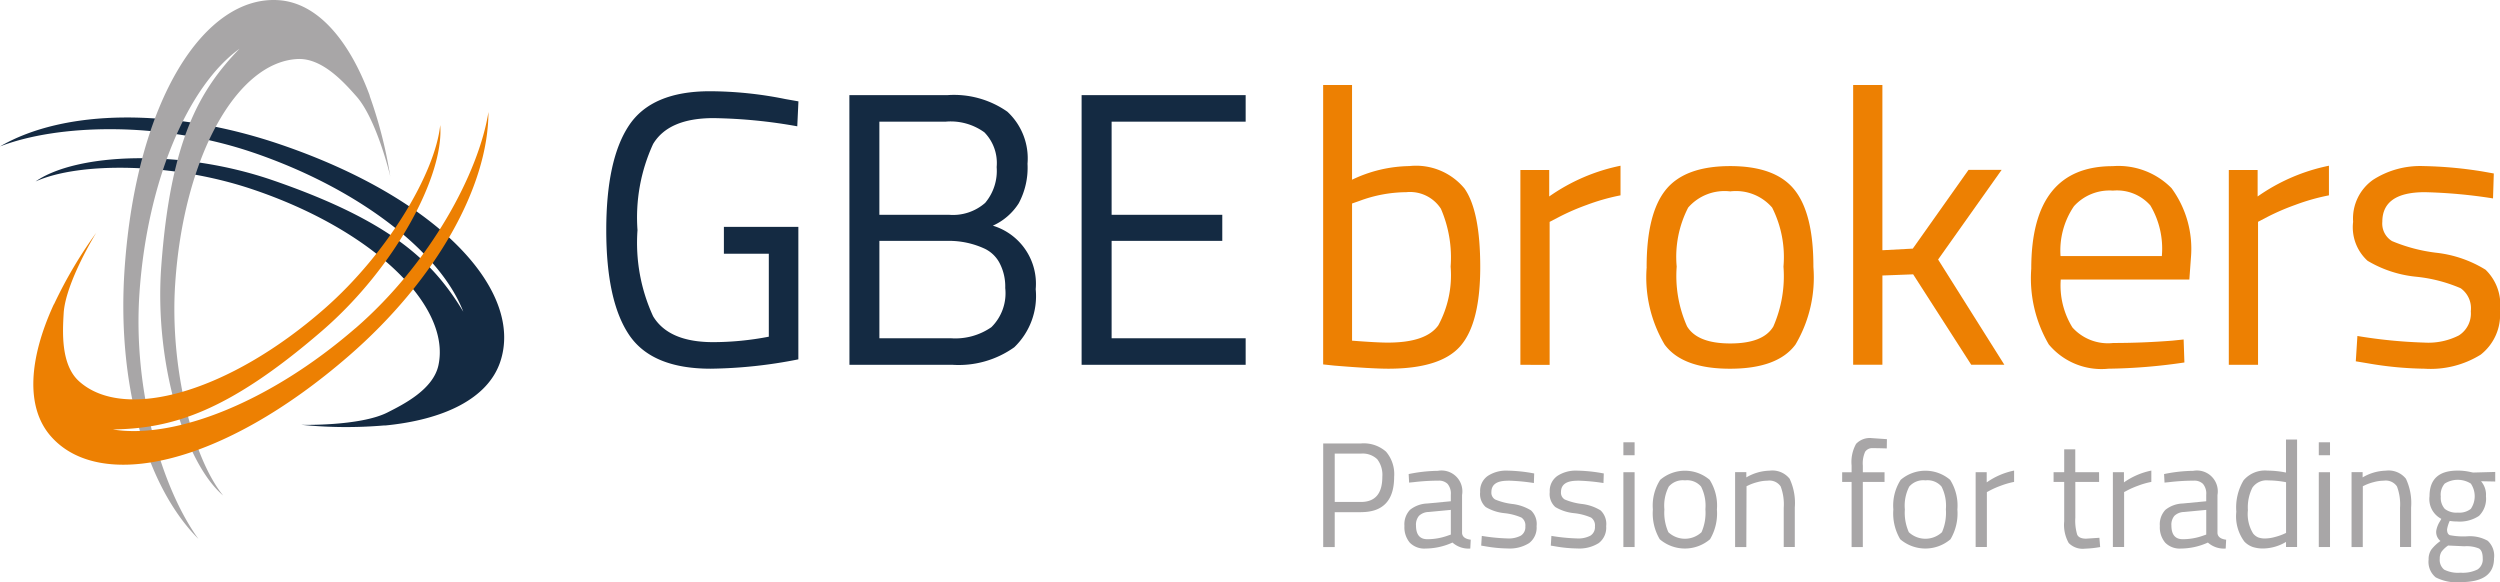 <svg id="gbe-borkers" xmlns="http://www.w3.org/2000/svg" xmlns:xlink="http://www.w3.org/1999/xlink" width="154.446" height="35.967" viewBox="0 0 154.446 35.967">
  <defs>
    <clipPath id="clip-path">
      <rect id="Rectangle_2320" data-name="Rectangle 2320" width="154.446" height="35.967" fill="none"/>
    </clipPath>
  </defs>
  <g id="Group_14177" data-name="Group 14177" clip-path="url(#clip-path)">
    <path id="Path_42168" data-name="Path 42168" d="M15.676,29.007c6.587,2.256,11.547,6.179,12.944,9.818-1.83-3.024-4.33-5.553-11.763-8.116-5.722-1.973-12.148-1.681-14.661.073,2.684-1.214,8.438-1.185,13.386.478,7.422,2.494,12.288,7.167,11.506,10.866-.316,1.5-2.154,2.421-3.149,2.925-1.706.864-5.392.766-5.346.76a27.509,27.509,0,0,0,5.108.045h.1c3.629-.356,6.323-1.658,7.095-3.91C32.38,37.614,27.233,31.875,17.34,28.5,10.6,26.2,3.976,26.306,0,28.617c3.53-1.369,9.864-1.6,15.676.391" transform="translate(0 -19.57)" fill="#142a42"/>
    <path id="Path_42169" data-name="Path 42169" d="M29.168,18.039c.494-6.945,3.016-12.744,6.175-15.027-2.454,2.543-4.259,5.607-4.833,13.449C30.069,22.5,32,28.635,34.336,30.614c-1.861-2.284-3.306-7.853-2.966-13.062.51-7.813,3.781-13.713,7.557-13.906,1.528-.078,2.891,1.462,3.634,2.3,1.272,1.428,2.121,5.016,2.1,4.973A27.493,27.493,0,0,0,43.4,5.965l-.025-.1C42.1,2.452,40.153.181,37.778.012c-4.568-.325-8.8,6.12-9.529,16.549-.5,7.106,1.306,13.48,4.557,16.731-2.227-3.062-4.073-9.126-3.637-15.253" transform="translate(-20.548 0)" fill="#a8a6a7"/>
    <path id="Path_42170" data-name="Path 42170" d="M145.729,30.882V29.22h4.6v8.185a29.286,29.286,0,0,1-5.416.578q-3.635,0-5.043-2.094t-1.408-6.464q0-4.369,1.408-6.476t5-2.107a23.7,23.7,0,0,1,4.646.481l.818.144-.072,1.541a31.6,31.6,0,0,0-5.176-.506q-2.769,0-3.731,1.6a10.862,10.862,0,0,0-.963,5.32,10.861,10.861,0,0,0,.963,5.32q.962,1.6,3.707,1.6a18.228,18.228,0,0,0,3.442-.337V30.882Z" transform="translate(-101.008 -15.205)" fill="#142a42"/>
    <path id="Path_42171" data-name="Path 42171" d="M193.995,21.733h6.042a5.745,5.745,0,0,1,3.719,1.023A3.931,3.931,0,0,1,205,25.97a4.653,4.653,0,0,1-.542,2.443,3.679,3.679,0,0,1-1.6,1.384,3.748,3.748,0,0,1,2.648,3.924,4.383,4.383,0,0,1-1.324,3.587,5.913,5.913,0,0,1-3.828,1.083h-6.355Zm5.97,1.637h-4.117v5.753h4.285a3.013,3.013,0,0,0,2.251-.734,3.073,3.073,0,0,0,.71-2.215,2.707,2.707,0,0,0-.758-2.143,3.546,3.546,0,0,0-2.371-.662m.193,7.366h-4.309v6.018h4.429a3.906,3.906,0,0,0,2.491-.686,2.947,2.947,0,0,0,.855-2.419,3.126,3.126,0,0,0-.349-1.541,2.025,2.025,0,0,0-.927-.891,5.244,5.244,0,0,0-2.191-.481" transform="translate(-141.522 -15.855)" fill="#142a42"/>
    <path id="Path_42172" data-name="Path 42172" d="M247.039,38.392V21.733h10.135V23.37h-8.281v5.753h6.837v1.613h-6.837v6.018h8.281v1.637Z" transform="translate(-180.219 -15.855)" fill="#142a42"/>
    <path id="Path_42173" data-name="Path 42173" d="M307.539,24.426a3.88,3.88,0,0,1,3.406,1.384q.975,1.384.975,4.851T310.7,35.536q-1.216,1.408-4.465,1.408-1.011,0-3.346-.193l-.674-.072V19.419H304v5.85a8.441,8.441,0,0,1,3.539-.843m-1.324,10.905q2.359,0,3.117-1.071a6.488,6.488,0,0,0,.758-3.623,7.582,7.582,0,0,0-.6-3.575,2.276,2.276,0,0,0-2.143-1.023,8.422,8.422,0,0,0-2.865.53l-.481.169v8.474q1.564.121,2.215.12" transform="translate(-220.473 -14.166)" fill="#ed8002"/>
    <path id="Path_42174" data-name="Path 42174" d="M347.253,50.143V38.107h1.781v1.637a11.727,11.727,0,0,1,4.405-1.9v1.83a13.02,13.02,0,0,0-2.107.6A14.094,14.094,0,0,0,349.66,41l-.6.313v8.835Z" transform="translate(-253.326 -27.606)" fill="#ed8002"/>
    <path id="Path_42175" data-name="Path 42175" d="M376.089,44.166q0-3.3,1.18-4.766t3.984-1.468q2.8,0,3.972,1.468t1.167,4.766a8.142,8.142,0,0,1-1.107,4.791q-1.108,1.493-4.045,1.493T377.2,48.957a8.14,8.14,0,0,1-1.107-4.791m1.854-.036a7.671,7.671,0,0,0,.638,3.7q.638,1.059,2.672,1.059t2.66-1.047a7.755,7.755,0,0,0,.626-3.7,6.786,6.786,0,0,0-.7-3.647,2.953,2.953,0,0,0-2.588-1,2.985,2.985,0,0,0-2.6,1,6.653,6.653,0,0,0-.71,3.635" transform="translate(-274.363 -27.671)" fill="#ed8002"/>
    <path id="Path_42176" data-name="Path 42176" d="M425.065,36.7h-1.806V19.419h1.806V29.626l1.878-.1,3.442-4.863h2.046L428.507,30.2l4.092,6.5h-2.046l-3.587-5.585-1.9.072Z" transform="translate(-308.774 -14.167)" fill="#ed8002"/>
    <path id="Path_42177" data-name="Path 42177" d="M472.646,48.716l.7-.072.048,1.42a34.566,34.566,0,0,1-4.694.385,4.233,4.233,0,0,1-3.684-1.5,8.083,8.083,0,0,1-1.083-4.682q0-6.331,5.031-6.331a4.605,4.605,0,0,1,3.635,1.36,6.337,6.337,0,0,1,1.2,4.273l-.1,1.372h-7.944a4.934,4.934,0,0,0,.722,2.961A2.952,2.952,0,0,0,469,48.86q1.793,0,3.647-.144M472,43.492a5.229,5.229,0,0,0-.71-3.13,2.747,2.747,0,0,0-2.311-.915,2.962,2.962,0,0,0-2.407.963,4.857,4.857,0,0,0-.83,3.081Z" transform="translate(-338.445 -27.671)" fill="#ed8002"/>
    <path id="Path_42178" data-name="Path 42178" d="M509.055,50.143V38.107h1.781v1.637a11.727,11.727,0,0,1,4.405-1.9v1.83a13.019,13.019,0,0,0-2.107.6,14.1,14.1,0,0,0-1.673.722l-.6.313v8.835Z" transform="translate(-371.363 -27.606)" fill="#ed8002"/>
    <path id="Path_42179" data-name="Path 42179" d="M541.875,39.544q-2.624,0-2.624,1.83a1.263,1.263,0,0,0,.6,1.191,10.2,10.2,0,0,0,2.744.722,7.318,7.318,0,0,1,3.033,1.047,3.01,3.01,0,0,1,.891,2.528,3.136,3.136,0,0,1-1.192,2.72,5.871,5.871,0,0,1-3.478.867,21.792,21.792,0,0,1-3.515-.337l-.722-.12.1-1.565a30.617,30.617,0,0,0,4.14.409,4.149,4.149,0,0,0,2.131-.445,1.606,1.606,0,0,0,.734-1.493,1.516,1.516,0,0,0-.626-1.42,9.274,9.274,0,0,0-2.744-.71,7.253,7.253,0,0,1-3.009-.987,2.8,2.8,0,0,1-.891-2.407,2.925,2.925,0,0,1,1.24-2.6,5.38,5.38,0,0,1,3.094-.843,25.341,25.341,0,0,1,3.683.337l.674.12-.048,1.541a31.39,31.39,0,0,0-4.213-.385" transform="translate(-392.075 -27.671)" fill="#ed8002"/>
    <path id="Path_42180" data-name="Path 42180" d="M304.557,105.534H302.93v2.154h-.712v-6.4h2.339a2.08,2.08,0,0,1,1.544.509,2.138,2.138,0,0,1,.5,1.553q0,2.182-2.043,2.182m-1.627-.629h1.618q1.322,0,1.322-1.553a1.583,1.583,0,0,0-.314-1.086,1.3,1.3,0,0,0-1.008-.347H302.93Z" transform="translate(-220.473 -73.893)" fill="#a8a6a7"/>
    <path id="Path_42181" data-name="Path 42181" d="M324.336,109v2.366q.028.342.536.407l-.028.546a1.493,1.493,0,0,1-1.1-.37,4.068,4.068,0,0,1-1.664.37,1.255,1.255,0,0,1-.971-.361,1.472,1.472,0,0,1-.333-1.035,1.3,1.3,0,0,1,.342-.994,1.815,1.815,0,0,1,1.072-.393l1.451-.138V109a.931.931,0,0,0-.2-.675.75.75,0,0,0-.555-.2,13.286,13.286,0,0,0-1.535.092l-.286.028-.028-.527a9.325,9.325,0,0,1,1.8-.2,1.29,1.29,0,0,1,1.5,1.488m-2.847,1.886q0,.851.7.851a3.735,3.735,0,0,0,1.239-.213l.213-.074v-1.525l-1.368.129a.891.891,0,0,0-.6.24.85.85,0,0,0-.185.592" transform="translate(-234.012 -78.431)" fill="#a8a6a7"/>
    <path id="Path_42182" data-name="Path 42182" d="M339.773,108.13q-1.008,0-1.008.7a.485.485,0,0,0,.231.458,3.921,3.921,0,0,0,1.054.277,2.808,2.808,0,0,1,1.165.4,1.156,1.156,0,0,1,.342.971,1.2,1.2,0,0,1-.458,1.045,2.253,2.253,0,0,1-1.336.333,8.362,8.362,0,0,1-1.35-.13l-.278-.046.037-.6a11.754,11.754,0,0,0,1.59.157,1.6,1.6,0,0,0,.818-.171.617.617,0,0,0,.282-.573.583.583,0,0,0-.24-.545,3.561,3.561,0,0,0-1.054-.273,2.783,2.783,0,0,1-1.155-.379,1.077,1.077,0,0,1-.342-.925,1.124,1.124,0,0,1,.476-1,2.067,2.067,0,0,1,1.188-.324,9.76,9.76,0,0,1,1.415.129l.259.046-.019.592a12.049,12.049,0,0,0-1.617-.148" transform="translate(-246.629 -78.431)" fill="#a8a6a7"/>
    <path id="Path_42183" data-name="Path 42183" d="M355.665,108.13q-1.008,0-1.008.7a.485.485,0,0,0,.231.458,3.922,3.922,0,0,0,1.054.277,2.808,2.808,0,0,1,1.165.4,1.156,1.156,0,0,1,.342.971,1.2,1.2,0,0,1-.458,1.045,2.253,2.253,0,0,1-1.336.333,8.363,8.363,0,0,1-1.35-.13l-.277-.046.037-.6a11.755,11.755,0,0,0,1.59.157,1.6,1.6,0,0,0,.818-.171.617.617,0,0,0,.282-.573.583.583,0,0,0-.24-.545,3.56,3.56,0,0,0-1.054-.273,2.784,2.784,0,0,1-1.156-.379,1.077,1.077,0,0,1-.342-.925,1.124,1.124,0,0,1,.476-1,2.067,2.067,0,0,1,1.188-.324,9.76,9.76,0,0,1,1.415.129l.259.046-.019.592a12.05,12.05,0,0,0-1.618-.148" transform="translate(-258.222 -78.431)" fill="#a8a6a7"/>
    <path id="Path_42184" data-name="Path 42184" d="M370.78,101.017h.693v.8h-.693Zm0,1.849h.693v4.622h-.693Z" transform="translate(-270.49 -73.693)" fill="#a8a6a7"/>
    <path id="Path_42185" data-name="Path 42185" d="M377.513,109.905a2.933,2.933,0,0,1,.453-1.83,2.351,2.351,0,0,1,3.055,0,2.959,2.959,0,0,1,.448,1.83,3.126,3.126,0,0,1-.425,1.84,2.391,2.391,0,0,1-3.106,0,3.126,3.126,0,0,1-.425-1.84m.712-.014a2.947,2.947,0,0,0,.245,1.419,1.5,1.5,0,0,0,2.048,0,2.982,2.982,0,0,0,.24-1.419,2.607,2.607,0,0,0-.268-1.4,1.134,1.134,0,0,0-.994-.384,1.147,1.147,0,0,0-1,.384,2.556,2.556,0,0,0-.273,1.4" transform="translate(-275.401 -78.431)" fill="#a8a6a7"/>
    <path id="Path_42186" data-name="Path 42186" d="M397,112.226h-.693V107.6H397v.324a2.957,2.957,0,0,1,1.433-.416,1.366,1.366,0,0,1,1.243.5,3.526,3.526,0,0,1,.319,1.775v2.441h-.684V109.8a3.128,3.128,0,0,0-.189-1.317.832.832,0,0,0-.809-.356,2.408,2.408,0,0,0-.624.088,3.107,3.107,0,0,0-.5.171l-.176.083Z" transform="translate(-289.115 -78.431)" fill="#a8a6a7"/>
    <path id="Path_42187" data-name="Path 42187" d="M422.024,102.77v4.022h-.693V102.77h-.583v-.6h.583v-.416a2.292,2.292,0,0,1,.277-1.336,1.163,1.163,0,0,1,.971-.356l.934.065-.009.573q-.518-.018-.855-.018a.529.529,0,0,0-.481.222,1.753,1.753,0,0,0-.143.86v.407h1.341v.6Z" transform="translate(-306.942 -72.996)" fill="#a8a6a7"/>
    <path id="Path_42188" data-name="Path 42188" d="M432.438,109.905a2.933,2.933,0,0,1,.453-1.83,2.351,2.351,0,0,1,3.055,0,2.959,2.959,0,0,1,.448,1.83,3.127,3.127,0,0,1-.425,1.84,2.391,2.391,0,0,1-3.106,0,3.127,3.127,0,0,1-.425-1.84m.712-.014a2.947,2.947,0,0,0,.245,1.419,1.5,1.5,0,0,0,2.048,0,2.982,2.982,0,0,0,.24-1.419,2.607,2.607,0,0,0-.268-1.4,1.134,1.134,0,0,0-.994-.384,1.147,1.147,0,0,0-1,.384,2.556,2.556,0,0,0-.273,1.4" transform="translate(-315.47 -78.431)" fill="#a8a6a7"/>
    <path id="Path_42189" data-name="Path 42189" d="M451.236,112.2v-4.622h.684v.629a4.505,4.505,0,0,1,1.692-.73v.7a5.014,5.014,0,0,0-.809.231,5.4,5.4,0,0,0-.642.277l-.231.12V112.2Z" transform="translate(-329.184 -78.406)" fill="#a8a6a7"/>
    <path id="Path_42190" data-name="Path 42190" d="M471.854,104.639h-1.47v2.21a2.983,2.983,0,0,0,.115,1.045q.116.25.55.25l.823-.055.046.573a6.351,6.351,0,0,1-.943.1,1.208,1.208,0,0,1-1-.351,2.29,2.29,0,0,1-.278-1.341v-2.431h-.656v-.6h.656v-1.414h.684v1.414h1.47Z" transform="translate(-342.174 -74.866)" fill="#a8a6a7"/>
    <path id="Path_42191" data-name="Path 42191" d="M482.578,112.2v-4.622h.684v.629a4.5,4.5,0,0,1,1.692-.73v.7a5.015,5.015,0,0,0-.809.231,5.4,5.4,0,0,0-.642.277l-.231.12V112.2Z" transform="translate(-352.048 -78.406)" fill="#a8a6a7"/>
    <path id="Path_42192" data-name="Path 42192" d="M496.869,109v2.366q.028.342.536.407l-.028.546a1.492,1.492,0,0,1-1.1-.37,4.07,4.07,0,0,1-1.664.37,1.255,1.255,0,0,1-.971-.361,1.472,1.472,0,0,1-.333-1.035,1.3,1.3,0,0,1,.342-.994,1.815,1.815,0,0,1,1.072-.393l1.451-.138V109a.931.931,0,0,0-.2-.675.751.751,0,0,0-.555-.2,13.285,13.285,0,0,0-1.535.092l-.286.028-.028-.527a9.322,9.322,0,0,1,1.8-.2,1.289,1.289,0,0,1,1.5,1.488m-2.847,1.886q0,.851.7.851a3.736,3.736,0,0,0,1.239-.213l.213-.074v-1.525l-1.368.129a.891.891,0,0,0-.6.24.85.85,0,0,0-.185.592" transform="translate(-359.877 -78.431)" fill="#a8a6a7"/>
    <path id="Path_42193" data-name="Path 42193" d="M514.528,100.4v6.638h-.684v-.315a2.816,2.816,0,0,1-1.405.407,2.054,2.054,0,0,1-.647-.092,1.326,1.326,0,0,1-.518-.333,2.607,2.607,0,0,1-.5-1.844,3.277,3.277,0,0,1,.448-1.942,1.737,1.737,0,0,1,1.484-.6,5.812,5.812,0,0,1,1.137.12V100.4Zm-2.4,6.046a1.2,1.2,0,0,0,.43.065,2.315,2.315,0,0,0,.591-.088,3.545,3.545,0,0,0,.513-.171l.185-.083v-3.134a6,6,0,0,0-1.1-.111,1.059,1.059,0,0,0-.98.448,2.714,2.714,0,0,0-.277,1.391,2.288,2.288,0,0,0,.323,1.442.8.8,0,0,0,.314.24" transform="translate(-372.618 -73.245)" fill="#a8a6a7"/>
    <path id="Path_42194" data-name="Path 42194" d="M529.607,101.017h.693v.8h-.693Zm0,1.849h.693v4.622h-.693Z" transform="translate(-386.356 -73.693)" fill="#a8a6a7"/>
    <path id="Path_42195" data-name="Path 42195" d="M537.786,112.226h-.693V107.6h.684v.324a2.957,2.957,0,0,1,1.433-.416,1.366,1.366,0,0,1,1.243.5,3.527,3.527,0,0,1,.319,1.775v2.441h-.684V109.8a3.128,3.128,0,0,0-.189-1.317.832.832,0,0,0-.809-.356,2.408,2.408,0,0,0-.624.088,3.11,3.11,0,0,0-.5.171l-.176.083Z" transform="translate(-391.818 -78.431)" fill="#a8a6a7"/>
    <path id="Path_42196" data-name="Path 42196" d="M556.681,114.4a2.894,2.894,0,0,1-1.549-.3,1.235,1.235,0,0,1-.439-1.1,1.043,1.043,0,0,1,.167-.615,2.581,2.581,0,0,1,.564-.532.715.715,0,0,1-.259-.638,1.587,1.587,0,0,1,.231-.582l.083-.148a1.372,1.372,0,0,1-.73-1.4q0-1.581,1.729-1.581a3.479,3.479,0,0,1,.823.092l.139.028,1.368-.037v.592l-.878-.018a1.257,1.257,0,0,1,.305.925,1.483,1.483,0,0,1-.43,1.216,2.149,2.149,0,0,1-1.354.346,2.544,2.544,0,0,1-.453-.037,1.945,1.945,0,0,0-.166.527c0,.191.058.31.176.356a4.387,4.387,0,0,0,1.063.07,2.247,2.247,0,0,1,1.275.277,1.256,1.256,0,0,1,.388,1.082q0,1.47-2.052,1.47m-1.3-1.451a.771.771,0,0,0,.273.68,1.893,1.893,0,0,0,1.008.189,2.046,2.046,0,0,0,1.054-.2.743.743,0,0,0,.319-.679q0-.476-.231-.615a1.979,1.979,0,0,0-.906-.138l-1-.046a1.637,1.637,0,0,0-.412.388.779.779,0,0,0-.106.425m.065-3.855a1.033,1.033,0,0,0,.245.777,1.158,1.158,0,0,0,.809.231,1.14,1.14,0,0,0,.8-.231,1.389,1.389,0,0,0,0-1.562,1.51,1.51,0,0,0-1.613,0,1.051,1.051,0,0,0-.245.781" transform="translate(-404.657 -78.431)" fill="#a8a6a7"/>
    <path id="Path_42197" data-name="Path 42197" d="M27.512,38.924c-5.26,4.561-11.144,6.879-14.992,6.259,3.534-.063,6.977-.953,12.927-6.092,4.581-3.956,7.557-9.659,7.3-12.713-.3,2.931-3.215,7.891-7.139,11.334-5.885,5.164-12.37,7.023-15.176,4.49-1.135-1.025-1.011-3.079-.947-4.193.11-1.91,2.047-5.047,2.029-5A27.5,27.5,0,0,0,8.912,37.4l-.05.085c-1.516,3.316-1.744,6.3-.184,8.1,3,3.46,10.549,1.893,18.44-4.963,5.377-4.672,8.609-10.454,8.609-15.052-.59,3.74-3.573,9.333-8.214,13.358" transform="translate(-5.552 -18.651)" fill="#ed8002"/>
  </g>
</svg>
